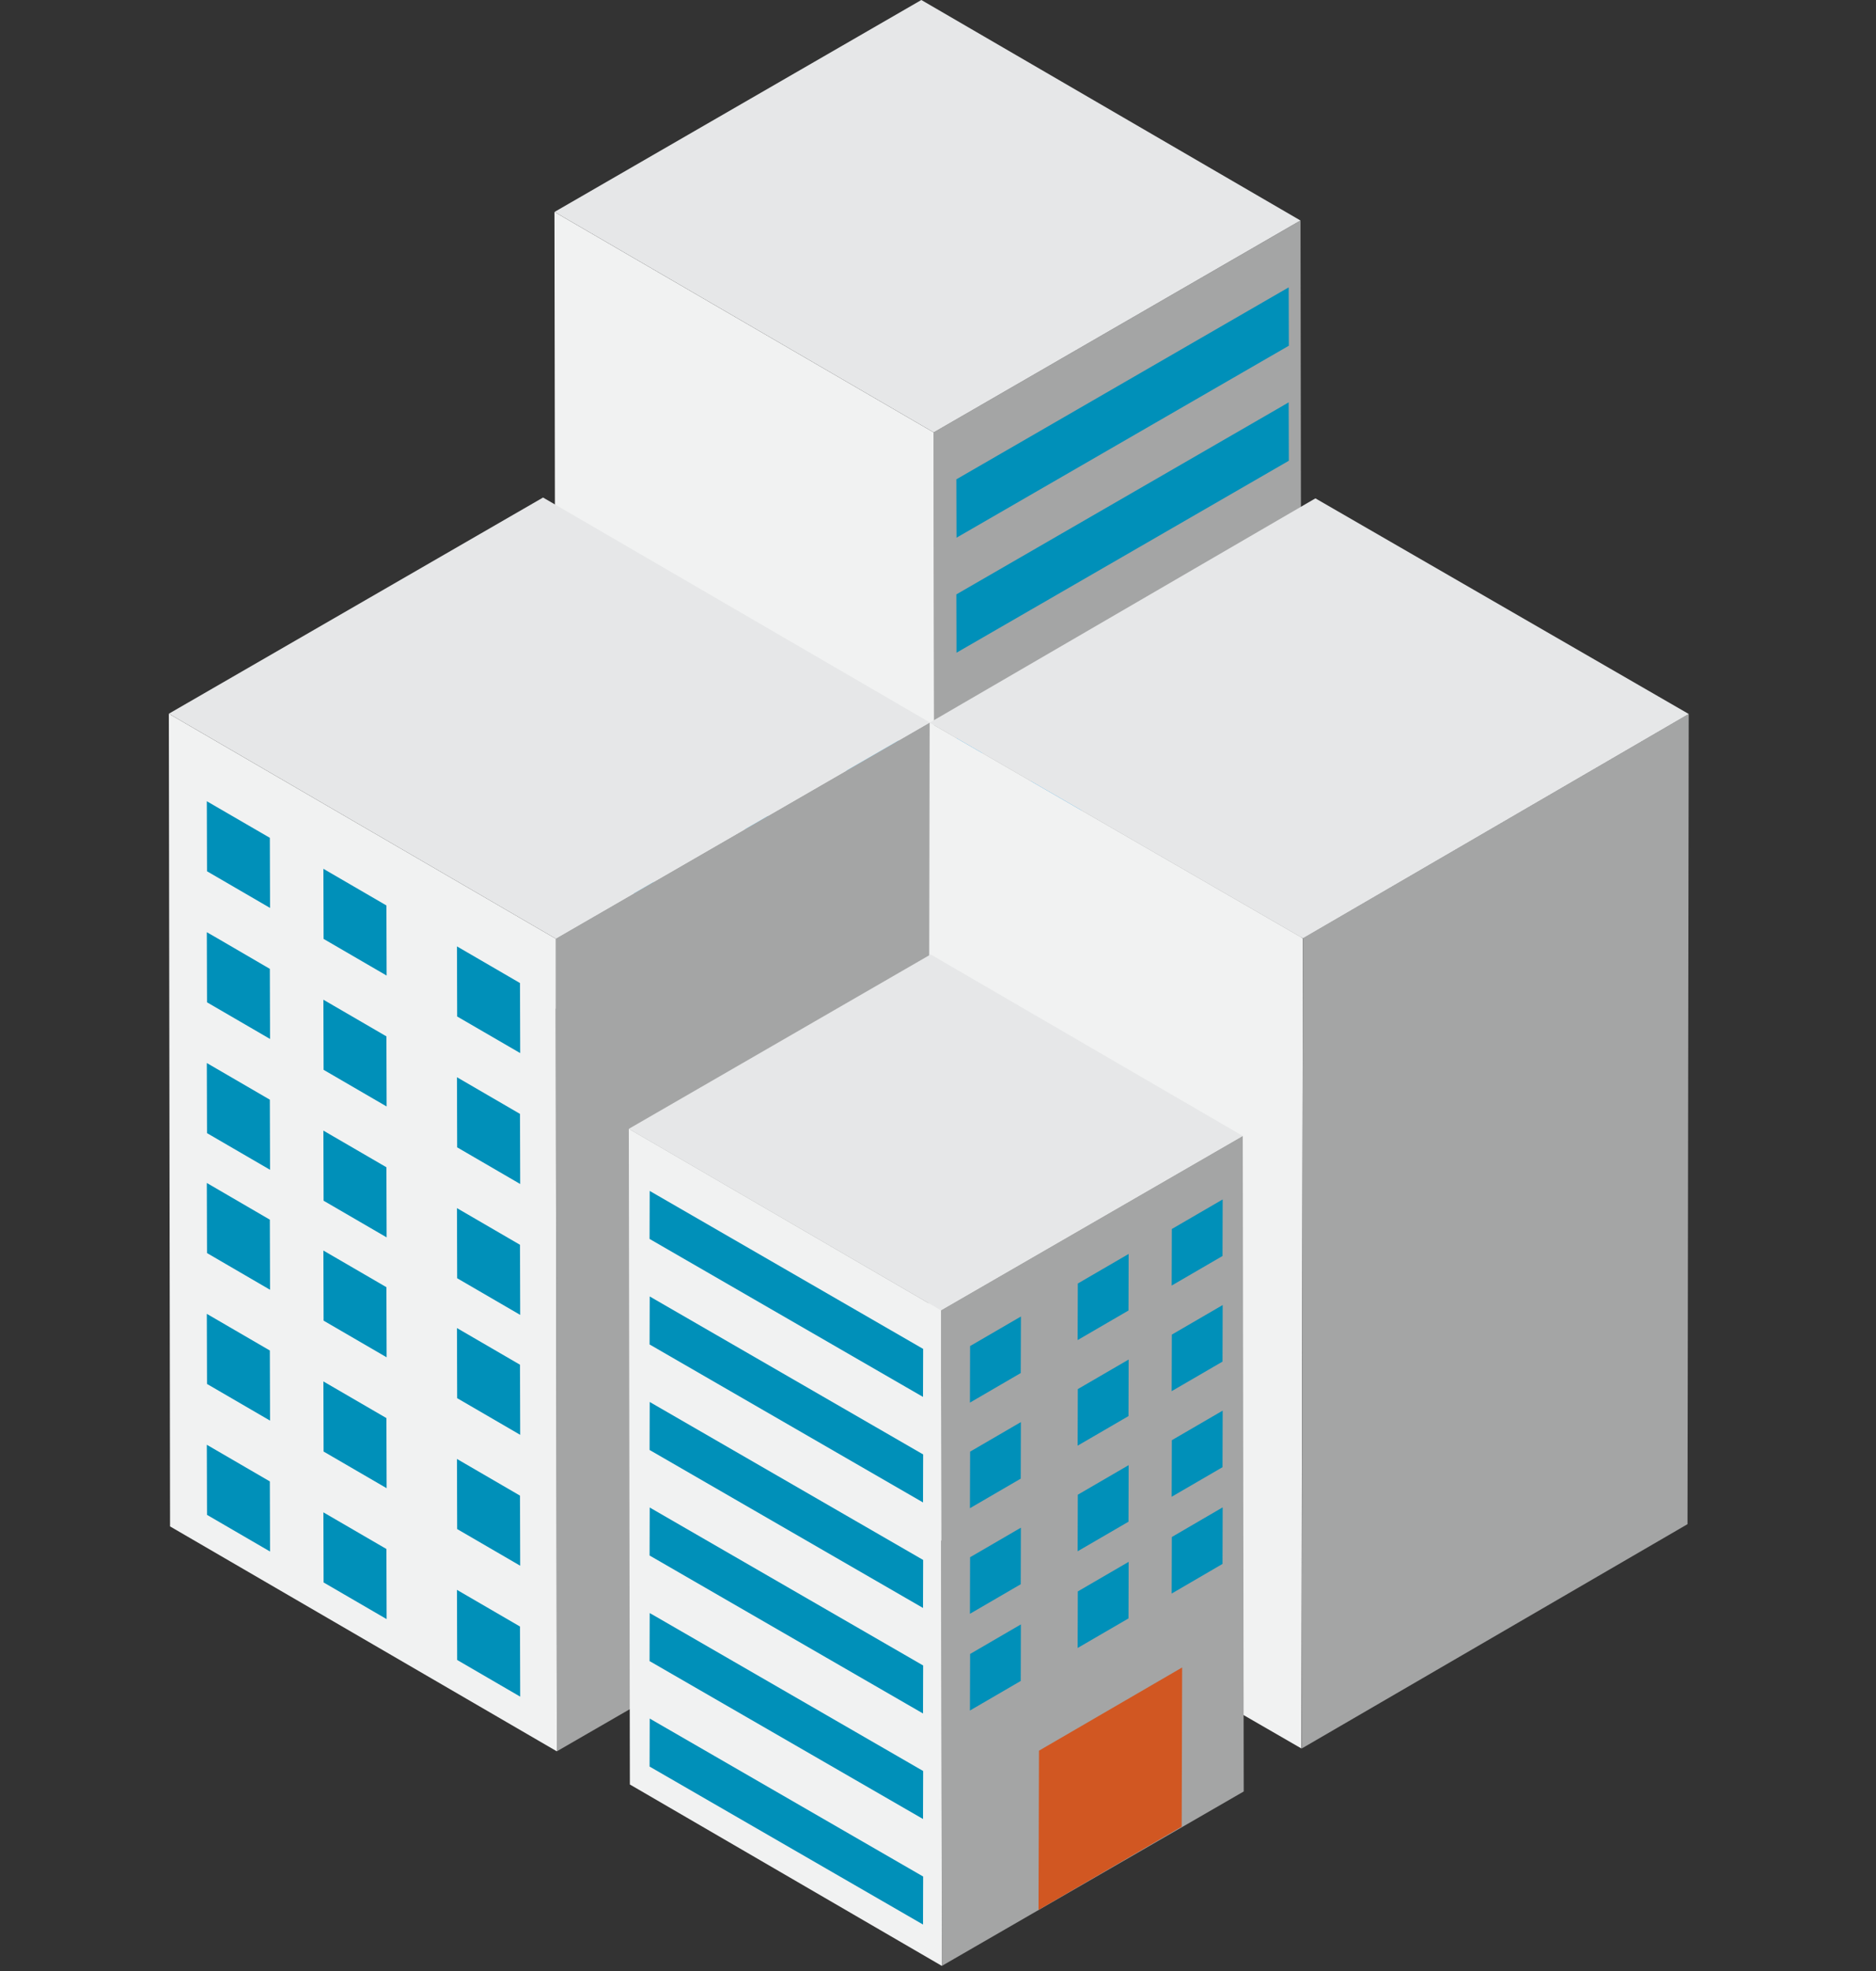 <svg xmlns="http://www.w3.org/2000/svg" xmlns:xlink="http://www.w3.org/1999/xlink" width="100" height="105" viewBox="0 0 100 105">
  <rect x="0" y="0" width="100" height="105" fill="#333333" stroke="none"/>
  <defs>
    <clipPath id="clip-path">
      <rect id="長方形_4962" data-name="長方形 4962" width="100" height="105" transform="translate(-6258 779)" fill="#fff"/>
    </clipPath>
  </defs>
  <g id="マスクグループ_19207" data-name="マスクグループ 19207" transform="translate(6258 -779)" clip-path="url(#clip-path)">
    <g id="グループ_20690" data-name="グループ 20690" transform="translate(-6249 779)">
      <path id="パス_9386" data-name="パス 9386" d="M92.212,20.933l.064,42.441L72.723,74.663l-.064-42.441Z" transform="translate(-31.889 -9.187)" fill="#a4a5a5"/>
      <path id="パス_9387" data-name="パス 9387" d="M56.914,74.306,36.7,62.56l-.064-42.44L56.85,31.865Z" transform="translate(-16.08 -8.83)" fill="#f1f2f2"/>
      <path id="パス_9388" data-name="パス 9388" d="M56.192,0,36.639,11.29,56.851,23.035,76.4,11.746Z" transform="translate(-16.08 0)" fill="#e6e7e8"/>
      <path id="パス_9389" data-name="パス 9389" d="M40.175,63.789l.011,3.661,3.294,1.914L43.468,65.7Z" transform="translate(-17.632 -27.996)" fill="#43baed"/>
      <path id="パス_9390" data-name="パス 9390" d="M40.7,76.277h0l-.524-.3.01,3.661,3.294,1.914-.01-3.661Z" transform="translate(-17.632 -33.343)" fill="#43baed"/>
      <path id="パス_9391" data-name="パス 9391" d="M40.175,88.155l.011,3.661,3.294,1.914-.011-3.661Z" transform="translate(-17.632 -38.69)" fill="#43baed"/>
      <path id="パス_9392" data-name="パス 9392" d="M51.03,70.079l.011,3.661,3.294,1.914-.011-3.661Z" transform="translate(-22.396 -30.756)" fill="#43baed"/>
      <path id="パス_9393" data-name="パス 9393" d="M51.554,82.567h0l-.524-.3.01,3.661,3.294,1.914-.01-3.661Z" transform="translate(-22.396 -36.103)" fill="#43baed"/>
      <path id="パス_9394" data-name="パス 9394" d="M51.03,94.445l.011,3.661,3.294,1.914-.011-3.661Z" transform="translate(-22.396 -41.45)" fill="#43baed"/>
      <path id="パス_9395" data-name="パス 9395" d="M63.469,77.294l.011,3.661,3.294,1.914-.011-3.661Z" transform="translate(-27.856 -33.923)" fill="#43baed"/>
      <path id="パス_9396" data-name="パス 9396" d="M63.469,89.477l.011,3.661,3.294,1.914-.011-3.661Z" transform="translate(-27.856 -39.27)" fill="#43baed"/>
      <path id="パス_9397" data-name="パス 9397" d="M63.469,101.66l.011,3.661,3.294,1.914-.011-3.661Z" transform="translate(-27.856 -44.617)" fill="#43baed"/>
      <path id="パス_9400" data-name="パス 9400" d="M40.175,52.63l.011,3.661,3.294,1.914-.011-3.661Z" transform="translate(-17.632 -23.098)" fill="#43baed"/>
      <path id="パス_9403" data-name="パス 9403" d="M51.03,58.919l.011,3.661,3.294,1.914-.011-3.661Z" transform="translate(-22.396 -25.858)" fill="#43baed"/>
      <path id="パス_9406" data-name="パス 9406" d="M63.994,66.439h0l-.524-.3.01,3.661,3.294,1.914-.01-3.661Z" transform="translate(-27.856 -29.025)" fill="#43baed"/>
      <path id="パス_9407" data-name="パス 9407" d="M74.822,40.617,92.536,30.39l-.008-3.109-.442.255L74.813,37.508,74.82,40Z" transform="translate(-32.834 -11.973)" fill="#0090b9"/>
      <path id="パス_9408" data-name="パス 9408" d="M92.086,38.458,74.813,48.431l.007,2.492,0,.616L92.536,41.312,92.527,38.2Z" transform="translate(-32.834 -16.767)" fill="#0090b9"/>
      <path id="パス_9409" data-name="パス 9409" d="M92.086,49.381,74.813,59.353l.007,2.492,0,.616L92.536,52.234l-.008-3.109Z" transform="translate(-32.834 -21.56)" fill="#219de2"/>
      <path id="パス_9410" data-name="パス 9410" d="M92.086,60.3,74.813,70.275l.007,2.492,0,.616L92.536,63.156l-.008-3.109Z" transform="translate(-32.834 -26.354)" fill="#219de2"/>
      <path id="パス_9411" data-name="パス 9411" d="M56.692,68.59l.065,43.295L36.81,123.4l-.065-43.294Z" transform="translate(-16.127 -30.103)" fill="#a4a5a5"/>
      <path id="パス_9412" data-name="パス 9412" d="M.065,111.054l20.618,11.982-.065-43.295L0,67.76Z" transform="translate(0 -29.738)" fill="#f1f2f2"/>
      <path id="パス_9413" data-name="パス 9413" d="M0,58.752,20.618,70.734,40.564,59.218,19.947,47.236Z" transform="translate(0 -20.731)" fill="#e6e7e8"/>
      <path id="パス_9414" data-name="パス 9414" d="M3.607,112.309l.011,3.735L6.978,118l-.011-3.735Z" transform="translate(-1.583 -49.29)" fill="#0090b9"/>
      <path id="パス_9415" data-name="パス 9415" d="M3.607,124.737l.011,3.735,3.36,1.953-.011-3.735Z" transform="translate(-1.583 -54.745)" fill="#0090b9"/>
      <path id="パス_9416" data-name="パス 9416" d="M3.607,137.165l.011,3.735,3.36,1.953-.011-3.735Z" transform="translate(-1.583 -60.199)" fill="#0090b9"/>
      <path id="パス_9417" data-name="パス 9417" d="M15.216,119.036h0l-.535-.311.011,3.735,3.36,1.953-.011-3.735Z" transform="translate(-6.443 -52.106)" fill="#0090b9"/>
      <path id="パス_9418" data-name="パス 9418" d="M14.681,131.153l.011,3.735,3.36,1.953-.011-3.735Z" transform="translate(-6.443 -57.561)" fill="#0090b9"/>
      <path id="パス_9419" data-name="パス 9419" d="M14.681,143.581l.011,3.735,3.36,1.953-.011-3.735Z" transform="translate(-6.443 -63.015)" fill="#0090b9"/>
      <path id="パス_9420" data-name="パス 9420" d="M27.37,126.085l.011,3.735,3.36,1.953-.011-3.735Z" transform="translate(-12.012 -55.336)" fill="#0090b9"/>
      <path id="パス_9421" data-name="パス 9421" d="M27.37,138.513l.011,3.735,3.36,1.953-.011-3.735Z" transform="translate(-12.012 -60.791)" fill="#0090b9"/>
      <path id="パス_9422" data-name="パス 9422" d="M27.37,150.941l.011,3.735,3.36,1.953-.011-3.735Z" transform="translate(-12.012 -66.245)" fill="#0090b9"/>
      <path id="パス_9423" data-name="パス 9423" d="M4.142,76.379h0l-.535-.311L3.618,79.8l3.36,1.953-.011-3.735Z" transform="translate(-1.583 -33.385)" fill="#0090b9"/>
      <path id="パス_9424" data-name="パス 9424" d="M4.142,88.807h0L3.607,88.5l.011,3.735,3.36,1.953-.011-3.735Z" transform="translate(-1.583 -38.839)" fill="#0090b9"/>
      <path id="パス_9425" data-name="パス 9425" d="M4.142,101.235h0l-.535-.311.011,3.735,3.36,1.953-.011-3.735Z" transform="translate(-1.583 -44.294)" fill="#0090b9"/>
      <path id="パス_9426" data-name="パス 9426" d="M14.681,82.484l.011,3.735,3.36,1.953-.011-3.735Z" transform="translate(-6.443 -36.201)" fill="#0090b9"/>
      <path id="パス_9427" data-name="パス 9427" d="M15.216,95.223h0l-.535-.311.011,3.735,3.36,1.953-.011-3.735Z" transform="translate(-6.443 -41.655)" fill="#0090b9"/>
      <path id="パス_9428" data-name="パス 9428" d="M15.216,107.651h0l-.535-.311.011,3.735,3.36,1.953-.011-3.735Z" transform="translate(-6.443 -47.11)" fill="#0090b9"/>
      <path id="パス_9429" data-name="パス 9429" d="M30.741,95.532,30.73,91.8l-2.825-1.642-.535-.311.011,3.735Z" transform="translate(-12.012 -39.431)" fill="#0090b9"/>
      <path id="パス_9430" data-name="パス 9430" d="M27.37,102.272l.011,3.735,3.36,1.953-.011-3.735Z" transform="translate(-12.012 -44.885)" fill="#0090b9"/>
      <path id="パス_9431" data-name="パス 9431" d="M27.37,114.7l.011,3.735,3.36,1.953-.011-3.735Z" transform="translate(-12.012 -50.34)" fill="#0090b9"/>
      <path id="パス_9432" data-name="パス 9432" d="M72.212,68.611l-.083,43.161,19.9,11.487L92.108,80.1Z" transform="translate(-31.656 -30.112)" fill="#f1f2f2"/>
      <path id="パス_9433" data-name="パス 9433" d="M107.684,79.735l-.065,43.161,20.566-11.951.065-43.161Z" transform="translate(-47.232 -29.749)" fill="#a4a5a5"/>
      <path id="パス_9434" data-name="パス 9434" d="M72.277,59.263l19.9,11.487L112.739,58.8l-19.9-11.487Z" transform="translate(-31.721 -20.764)" fill="#e6e7e8"/>
      <path id="パス_9435" data-name="パス 9435" d="M73.345,117.132l.053,34.924,16.089-9.29-.052-34.923Z" transform="translate(-32.19 -47.33)" fill="#a4a5a5"/>
      <path id="パス_9436" data-name="パス 9436" d="M43.756,142.1l16.632,9.665-.053-34.923L43.7,107.172Z" transform="translate(-19.181 -47.036)" fill="#f1f2f2"/>
      <path id="パス_9437" data-name="パス 9437" d="M60.335,109.571,43.7,99.906l16.09-9.29,16.632,9.665Z" transform="translate(-19.181 -39.77)" fill="#e6e7e8"/>
      <path id="パス_9438" data-name="パス 9438" d="M97.985,143.108l-.008,3.013L95.266,147.7l.009-3.013Z" transform="translate(-41.811 -62.807)" fill="#0090b9"/>
      <path id="パス_9441" data-name="パス 9441" d="M89.052,148.283l-.008,3.013-2.711,1.575.009-3.013Z" transform="translate(-37.89 -65.079)" fill="#0090b9"/>
      <path id="パス_9442" data-name="パス 9442" d="M92.773,159.015h0l1.215-.706-.024,8.48-7.631,4.435.024-8.482Z" transform="translate(-39.974 -69.479)" fill="#d15722"/>
      <path id="パス_9444" data-name="パス 9444" d="M78.816,154.22l-.008,3.013L76.1,158.808l.009-3.013Z" transform="translate(-33.398 -67.684)" fill="#0090b9"/>
      <path id="パス_9447" data-name="パス 9447" d="M97.985,113.874l-.008,3.013-2.711,1.575.009-3.013Z" transform="translate(-41.811 -49.977)" fill="#0090b9"/>
      <path id="パス_9448" data-name="パス 9448" d="M97.985,123.9l-.008,3.013-2.711,1.575.009-3.013Z" transform="translate(-41.811 -54.377)" fill="#0090b9"/>
      <path id="パス_9449" data-name="パス 9449" d="M97.985,133.925l-.008,3.013-2.711,1.575.009-3.013Z" transform="translate(-41.811 -58.777)" fill="#0090b9"/>
      <path id="パス_9450" data-name="パス 9450" d="M89.052,119.05l-.008,3.013-2.711,1.575.009-3.013Z" transform="translate(-37.89 -52.249)" fill="#0090b9"/>
      <path id="パス_9451" data-name="パス 9451" d="M89.052,129.075l-.008,3.013-2.711,1.575.009-3.013Z" transform="translate(-37.89 -56.649)" fill="#0090b9"/>
      <path id="パス_9452" data-name="パス 9452" d="M89.052,139.1l-.008,3.013-2.711,1.575.009-3.013Z" transform="translate(-37.89 -61.048)" fill="#0090b9"/>
      <path id="パス_9453" data-name="パス 9453" d="M76.1,129.575l.008-3.013,2.711-1.575L78.808,128Z" transform="translate(-33.398 -54.854)" fill="#0090b9"/>
      <path id="パス_9454" data-name="パス 9454" d="M78.816,135.012l-.008,3.013L76.1,139.6l.009-3.013Z" transform="translate(-33.398 -59.254)" fill="#0090b9"/>
      <path id="パス_9455" data-name="パス 9455" d="M78.385,145.288h0l.431-.251-.008,3.013L76.1,149.625l.008-3.013Z" transform="translate(-33.398 -63.654)" fill="#0090b9"/>
      <path id="パス_9464" data-name="パス 9464" d="M60.243,124.039l-14.576-8.416.007-2.558.363.21,14.213,8.206-.006,2.051Z" transform="translate(-20.042 -49.622)" fill="#0090b9"/>
      <path id="パス_9465" data-name="パス 9465" d="M46.037,123.294,60.25,131.5l-.006,2.051,0,.507-14.576-8.416.007-2.558Z" transform="translate(-20.042 -54.019)" fill="#0090b9"/>
      <path id="パス_9466" data-name="パス 9466" d="M46.037,133.312l14.213,8.206-.006,2.051,0,.507-14.576-8.416.007-2.558Z" transform="translate(-20.042 -58.416)" fill="#0090b9"/>
      <path id="パス_9467" data-name="パス 9467" d="M46.037,143.331l14.213,8.206-.006,2.051,0,.507-14.576-8.416.007-2.558Z" transform="translate(-20.042 -62.813)" fill="#0090b9"/>
      <path id="パス_9468" data-name="パス 9468" d="M46.037,153.349l14.213,8.206-.006,2.051,0,.507L45.667,155.7l.007-2.558Z" transform="translate(-20.042 -67.21)" fill="#0090b9"/>
      <path id="パス_9469" data-name="パス 9469" d="M46.037,163.368l14.213,8.206-.006,2.051,0,.507-14.576-8.416.007-2.558Z" transform="translate(-20.042 -71.607)" fill="#0090b9"/>
    </g>
  </g>
</svg>
